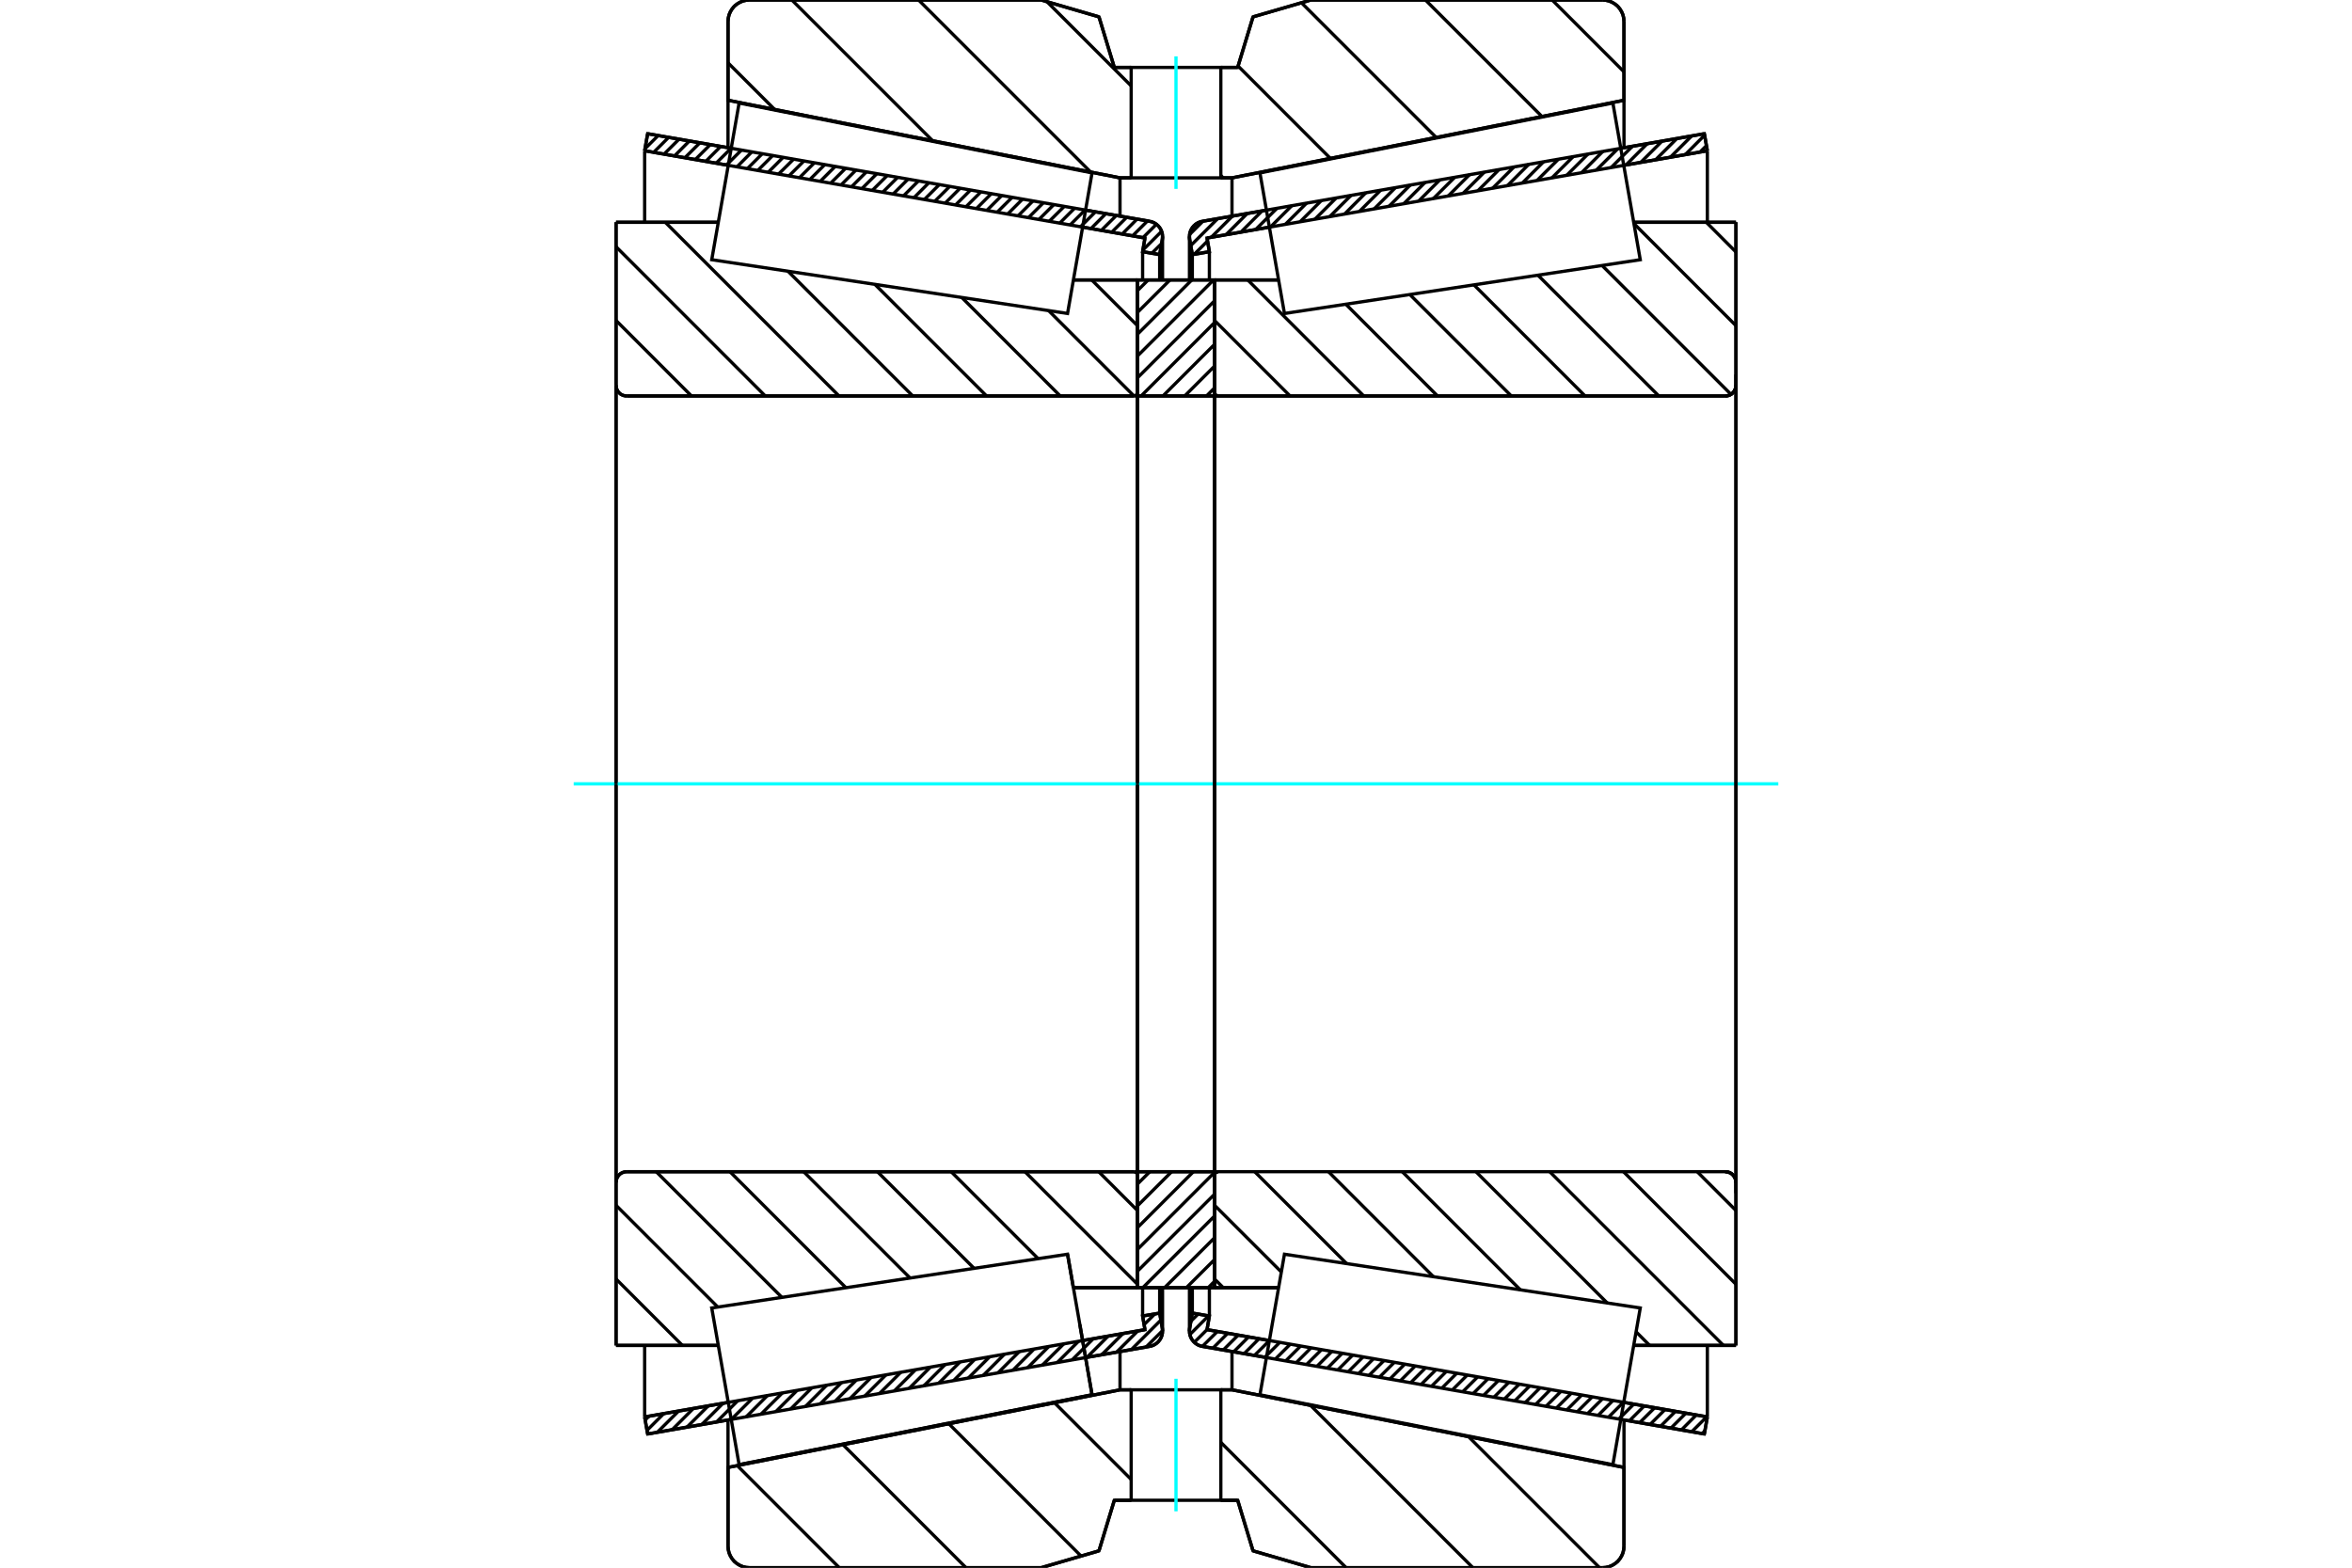 <?xml version="1.0" standalone="no"?>
<!DOCTYPE svg PUBLIC "-//W3C//DTD SVG 1.1//EN"
	"http://www.w3.org/Graphics/SVG/1.1/DTD/svg11.dtd">
<svg xmlns="http://www.w3.org/2000/svg" height="100%" width="100%" viewBox="0 0 36000 24000">
	<rect x="-1800" y="-1200" width="39600" height="26400" style="fill:#FFF"/>
	<g style="fill:none; fill-rule:evenodd" transform="matrix(1 0 0 1 0 0)">
		<g style="fill:none; stroke:#000; stroke-width:50; shape-rendering:geometricPrecision">
			<line x1="19384" y1="20783" x2="18403" y2="20612"/>
			<line x1="26087" y1="21953" x2="24808" y2="21730"/>
			<line x1="26133" y1="21692" x2="26087" y2="21953"/>
			<line x1="24854" y1="21469" x2="26133" y2="21692"/>
			<line x1="18475" y1="20356" x2="19430" y2="20523"/>
			<line x1="18511" y1="20147" x2="18475" y2="20356"/>
			<line x1="18250" y1="20102" x2="18511" y2="20147"/>
			<line x1="18209" y1="20336" x2="18250" y2="20102"/>
			<polyline points="18209,20336 18207,20357 18206,20377 18209,20414 18217,20450 18231,20484 18250,20516 18274,20544 18302,20569 18333,20588 18367,20603 18403,20612"/>
			<line x1="24808" y1="2270" x2="26087" y2="2047"/>
			<line x1="18403" y1="3388" x2="19384" y2="3217"/>
			<polyline points="18403,3388 18367,3397 18333,3412 18302,3431 18274,3456 18250,3484 18231,3516 18217,3550 18209,3586 18206,3623 18207,3643 18209,3664"/>
			<line x1="18250" y1="3898" x2="18209" y2="3664"/>
			<line x1="18511" y1="3853" x2="18250" y2="3898"/>
			<line x1="18475" y1="3644" x2="18511" y2="3853"/>
			<line x1="19430" y1="3477" x2="18475" y2="3644"/>
			<line x1="26133" y1="2308" x2="24854" y2="2531"/>
			<line x1="26087" y1="2047" x2="26133" y2="2308"/>
			<line x1="18250" y1="19713" x2="18250" y2="20102"/>
			<line x1="18250" y1="3898" x2="18250" y2="4287"/>
			<line x1="18511" y1="19714" x2="18511" y2="20147"/>
			<line x1="18511" y1="3853" x2="18511" y2="4286"/>
			<line x1="26133" y1="20596" x2="26133" y2="21692"/>
			<line x1="26133" y1="2308" x2="26133" y2="3404"/>
			<line x1="18206" y1="19714" x2="18206" y2="20377"/>
			<line x1="18206" y1="3623" x2="18206" y2="4286"/>
			<line x1="11192" y1="21730" x2="9913" y2="21953"/>
			<line x1="17597" y1="20612" x2="16616" y2="20783"/>
			<polyline points="17597,20612 17633,20603 17667,20588 17698,20569 17726,20544 17750,20516 17769,20484 17783,20450 17791,20414 17794,20377 17793,20357 17791,20336"/>
			<line x1="17750" y1="20102" x2="17791" y2="20336"/>
			<line x1="17489" y1="20147" x2="17750" y2="20102"/>
			<line x1="17525" y1="20356" x2="17489" y2="20147"/>
			<line x1="16570" y1="20523" x2="17525" y2="20356"/>
			<line x1="9867" y1="21692" x2="11146" y2="21469"/>
			<line x1="9913" y1="21953" x2="9867" y2="21692"/>
			<line x1="16616" y1="3217" x2="17597" y2="3388"/>
			<line x1="9913" y1="2047" x2="11192" y2="2270"/>
			<line x1="9867" y1="2308" x2="9913" y2="2047"/>
			<line x1="11146" y1="2531" x2="9867" y2="2308"/>
			<line x1="17525" y1="3644" x2="16570" y2="3477"/>
			<line x1="17489" y1="3853" x2="17525" y2="3644"/>
			<line x1="17750" y1="3898" x2="17489" y2="3853"/>
			<line x1="17791" y1="3664" x2="17750" y2="3898"/>
			<polyline points="17791,3664 17793,3643 17794,3623 17791,3586 17783,3550 17769,3516 17750,3484 17726,3456 17698,3431 17667,3412 17633,3397 17597,3388"/>
			<line x1="17489" y1="4286" x2="17489" y2="3853"/>
			<line x1="17489" y1="20147" x2="17489" y2="19714"/>
			<line x1="9867" y1="3404" x2="9867" y2="2308"/>
			<line x1="9867" y1="21692" x2="9867" y2="20596"/>
			<line x1="17750" y1="4287" x2="17750" y2="3898"/>
			<line x1="17750" y1="20102" x2="17750" y2="19713"/>
			<line x1="17794" y1="4286" x2="17794" y2="3623"/>
			<line x1="17794" y1="20377" x2="17794" y2="19714"/>
			<line x1="18590" y1="4286" x2="19571" y2="4286"/>
			<polyline points="18590,6007 18590,6016 18592,6024 18596,6032 18600,6039 18606,6046 18612,6052 18620,6056 18628,6059 18636,6061 18645,6062"/>
			<line x1="26407" y1="6062" x2="18645" y2="6062"/>
			<polyline points="26407,6062 26433,6060 26458,6054 26482,6044 26504,6031 26523,6014 26540,5994 26553,5972 26563,5948 26569,5923 26571,5897"/>
			<line x1="26571" y1="3403" x2="26571" y2="5897"/>
			<line x1="26571" y1="3403" x2="25006" y2="3403"/>
			<line x1="26571" y1="20597" x2="25006" y2="20597"/>
			<line x1="26571" y1="18103" x2="26571" y2="20597"/>
			<polyline points="26571,18103 26569,18077 26563,18052 26553,18028 26540,18006 26523,17986 26504,17969 26482,17956 26458,17946 26433,17940 26407,17938"/>
			<polyline points="18645,17938 18636,17939 18628,17941 18620,17944 18612,17948 18606,17954 18600,17961 18596,17968 18592,17976 18590,17984 18590,17993"/>
			<line x1="19571" y1="19714" x2="18590" y2="19714"/>
			<line x1="25006" y1="3991" x2="25006" y2="3991"/>
			<line x1="25006" y1="20009" x2="25006" y2="20009"/>
			<line x1="18590" y1="6062" x2="18590" y2="17938"/>
			<polyline points="18590,6007 18590,6016 18592,6024 18596,6032 18600,6039 18606,6046 18612,6052 18620,6056 18628,6059 18636,6061 18645,6062"/>
			<polyline points="18645,17938 18636,17939 18628,17941 18620,17944 18612,17948 18606,17954 18600,17961 18596,17968 18592,17976 18590,17984 18590,17993"/>
			<polyline points="26407,6062 26433,6060 26458,6054 26482,6044 26504,6031 26523,6014 26540,5994 26553,5972 26563,5948 26569,5923 26571,5897"/>
			<polyline points="26571,18103 26569,18077 26563,18052 26553,18028 26540,18006 26523,17986 26504,17969 26482,17956 26458,17946 26433,17940 26407,17938"/>
			<line x1="16340" y1="19201" x2="16340" y2="19201"/>
			<line x1="16429" y1="19714" x2="16340" y2="19201"/>
			<line x1="17410" y1="19714" x2="16429" y2="19714"/>
			<polyline points="17410,17993 17410,17984 17408,17976 17404,17968 17400,17961 17394,17954 17388,17948 17380,17944 17372,17941 17364,17939 17355,17938"/>
			<line x1="9593" y1="17938" x2="17355" y2="17938"/>
			<polyline points="9593,17938 9567,17940 9542,17946 9518,17956 9496,17969 9477,17986 9460,18006 9447,18028 9437,18052 9431,18077 9429,18103"/>
			<line x1="9429" y1="20597" x2="9429" y2="18103"/>
			<line x1="9429" y1="20597" x2="10994" y2="20597"/>
			<line x1="9429" y1="3403" x2="10994" y2="3403"/>
			<line x1="9429" y1="5897" x2="9429" y2="3403"/>
			<polyline points="9429,5897 9431,5923 9437,5948 9447,5972 9460,5994 9477,6014 9496,6031 9518,6044 9542,6054 9567,6060 9593,6062"/>
			<line x1="17355" y1="6062" x2="9593" y2="6062"/>
			<polyline points="17355,6062 17364,6061 17372,6059 17380,6056 17388,6052 17394,6046 17400,6039 17404,6032 17408,6024 17410,6016 17410,6007"/>
			<line x1="16429" y1="4286" x2="17410" y2="4286"/>
			<line x1="10994" y1="20009" x2="10994" y2="20009"/>
			<line x1="10994" y1="3991" x2="10994" y2="3991"/>
			<line x1="17410" y1="17938" x2="17410" y2="6062"/>
			<line x1="9429" y1="18103" x2="9429" y2="5897"/>
			<line x1="15936" y1="0" x2="16821" y2="258"/>
			<line x1="11472" y1="0" x2="15936" y2="0"/>
			<polyline points="11472,0 11421,4 11370,16 11323,36 11279,63 11239,96 11206,136 11179,180 11159,227 11147,278 11143,329"/>
			<line x1="11143" y1="1535" x2="11143" y2="329"/>
			<line x1="17143" y1="2723" x2="11143" y2="1535"/>
			<line x1="17314" y1="2723" x2="17143" y2="2723"/>
			<line x1="18857" y1="2723" x2="18686" y2="2723"/>
			<line x1="24857" y1="1535" x2="18857" y2="2723"/>
			<line x1="24857" y1="329" x2="24857" y2="1535"/>
			<polyline points="24857,329 24853,278 24841,227 24821,180 24794,136 24761,96 24721,63 24677,36 24630,16 24579,4 24528,0"/>
			<line x1="20064" y1="0" x2="24528" y2="0"/>
			<line x1="19179" y1="258" x2="20064" y2="0"/>
			<line x1="18944" y1="1032" x2="19179" y2="258"/>
			<line x1="18686" y1="1032" x2="18944" y2="1032"/>
			<line x1="17056" y1="1032" x2="17314" y2="1032"/>
			<line x1="16821" y1="258" x2="17056" y2="1032"/>
			<line x1="16821" y1="23742" x2="15936" y2="24000"/>
			<line x1="17056" y1="22968" x2="16821" y2="23742"/>
			<line x1="18944" y1="22968" x2="18686" y2="22968"/>
			<line x1="17314" y1="22968" x2="17056" y2="22968"/>
			<line x1="19179" y1="23742" x2="18944" y2="22968"/>
			<line x1="20064" y1="24000" x2="19179" y2="23742"/>
			<line x1="24528" y1="24000" x2="20064" y2="24000"/>
			<polyline points="24528,24000 24579,23996 24630,23984 24677,23964 24721,23937 24761,23904 24794,23864 24821,23820 24841,23773 24853,23722 24857,23671"/>
			<line x1="24857" y1="22465" x2="24857" y2="23671"/>
			<line x1="18857" y1="21277" x2="24857" y2="22465"/>
			<line x1="17143" y1="21277" x2="17314" y2="21277"/>
			<line x1="18686" y1="21277" x2="18857" y2="21277"/>
			<line x1="11143" y1="22465" x2="17143" y2="21277"/>
			<line x1="11143" y1="23671" x2="11143" y2="22465"/>
			<polyline points="11143,23671 11147,23722 11159,23773 11179,23820 11206,23864 11239,23904 11279,23937 11323,23964 11370,23984 11421,23996 11472,24000"/>
			<line x1="15936" y1="24000" x2="11472" y2="24000"/>
			<line x1="24857" y1="21738" x2="24857" y2="22465"/>
			<line x1="24857" y1="1535" x2="24857" y2="2262"/>
			<line x1="11143" y1="21738" x2="11143" y2="22465"/>
			<line x1="11143" y1="1535" x2="11143" y2="2262"/>
			<line x1="17143" y1="20691" x2="17143" y2="21277"/>
			<line x1="17143" y1="2723" x2="17143" y2="3309"/>
			<line x1="18857" y1="20691" x2="18857" y2="21277"/>
			<line x1="18857" y1="2723" x2="18857" y2="3309"/>
			<line x1="17410" y1="17938" x2="18590" y2="17938"/>
			<line x1="17410" y1="19714" x2="17410" y2="17938"/>
			<line x1="18590" y1="19714" x2="17410" y2="19714"/>
			<line x1="18590" y1="17938" x2="18590" y2="19714"/>
			<line x1="18590" y1="6062" x2="17410" y2="6062"/>
			<line x1="18590" y1="4286" x2="18590" y2="6062"/>
			<line x1="17410" y1="4286" x2="18590" y2="4286"/>
			<line x1="17410" y1="6062" x2="17410" y2="4286"/>
			<line x1="18590" y1="6062" x2="18590" y2="17938"/>
			<line x1="17410" y1="6062" x2="17410" y2="17938"/>
		</g>
		<g style="fill:none; stroke:#0FF; stroke-width:50; shape-rendering:geometricPrecision">
			<line x1="8781" y1="12000" x2="27219" y2="12000"/>
		</g>
		<g style="fill:none; stroke:#000; stroke-width:50; shape-rendering:geometricPrecision">
			<line x1="23757" y1="0" x2="24857" y2="1100"/>
			<line x1="21818" y1="0" x2="23601" y2="1783"/>
			<line x1="19920" y1="42" x2="21982" y2="2104"/>
			<line x1="18950" y1="1011" x2="20363" y2="2425"/>
			<line x1="18686" y1="2686" x2="18722" y2="2723"/>
			<line x1="16025" y1="26" x2="17314" y2="1315"/>
			<line x1="14060" y1="0" x2="16694" y2="2634"/>
			<line x1="12120" y1="0" x2="14275" y2="2155"/>
			<line x1="11143" y1="962" x2="11857" y2="1676"/>
			<line x1="22477" y1="21994" x2="24483" y2="24000"/>
			<line x1="20059" y1="21515" x2="22544" y2="24000"/>
			<line x1="18686" y1="22081" x2="20604" y2="24000"/>
			<line x1="16141" y1="21476" x2="17314" y2="22649"/>
			<line x1="14522" y1="21796" x2="16547" y2="23822"/>
			<line x1="12903" y1="22117" x2="14786" y2="24000"/>
			<line x1="11284" y1="22437" x2="12846" y2="24000"/>
			<polyline points="18686,1032 18944,1032 19179,258 20064,0 24528,0"/>
			<polyline points="24857,329 24853,278 24841,227 24821,180 24794,136 24761,96 24721,63 24677,36 24630,16 24579,4 24528,0"/>
			<polyline points="24857,329 24857,1535 18857,2723 18686,2723"/>
			<polyline points="17314,1032 17056,1032 16821,258 15936,0 11472,0 11421,4 11370,16 11323,36 11279,63 11239,96 11206,136 11179,180 11159,227 11147,278 11143,329 11143,1535 17143,2723 17314,2723"/>
			<polyline points="17314,21277 17143,21277 11143,22465 11143,23671 11147,23722 11159,23773 11179,23820 11206,23864 11239,23904 11279,23937 11323,23964 11370,23984 11421,23996 11472,24000 15936,24000 16821,23742 17056,22968 17314,22968"/>
			<polyline points="18686,21277 18857,21277 24857,22465 24857,23671"/>
			<polyline points="24528,24000 24579,23996 24630,23984 24677,23964 24721,23937 24761,23904 24794,23864 24821,23820 24841,23773 24853,23722 24857,23671"/>
			<polyline points="24528,24000 20064,24000 19179,23742 18944,22968 18686,22968"/>
			<line x1="16710" y1="4286" x2="17410" y2="4986"/>
			<line x1="16051" y1="4756" x2="17357" y2="6062"/>
			<line x1="14721" y1="4554" x2="16228" y2="6062"/>
			<line x1="13391" y1="4353" x2="15100" y2="6062"/>
			<line x1="12061" y1="4152" x2="13971" y2="6062"/>
			<line x1="10183" y1="3403" x2="12842" y2="6062"/>
			<line x1="9429" y1="3777" x2="11713" y2="6062"/>
			<line x1="9429" y1="4906" x2="10584" y2="6062"/>
			<line x1="16817" y1="17938" x2="17410" y2="18532"/>
			<line x1="15688" y1="17938" x2="17410" y2="19661"/>
			<line x1="14559" y1="17938" x2="15890" y2="19269"/>
			<line x1="13430" y1="17938" x2="14909" y2="19417"/>
			<line x1="12301" y1="17938" x2="13929" y2="19565"/>
			<line x1="11173" y1="17938" x2="12948" y2="19714"/>
			<line x1="10044" y1="17938" x2="11968" y2="19862"/>
			<line x1="9429" y1="18452" x2="10987" y2="20010"/>
			<line x1="9429" y1="19580" x2="10445" y2="20597"/>
			<polyline points="17410,12000 17410,4286 17410,6007"/>
			<polyline points="17355,6062 17364,6061 17372,6059 17380,6056 17388,6052 17394,6046 17400,6039 17404,6032 17408,6024 17410,6016 17410,6007"/>
			<line x1="17355" y1="6062" x2="9593" y2="6062"/>
			<polyline points="9429,5897 9431,5923 9437,5948 9447,5972 9460,5994 9477,6014 9496,6031 9518,6044 9542,6054 9567,6060 9593,6062"/>
			<line x1="9429" y1="5897" x2="9429" y2="3403"/>
			<line x1="9429" y1="5897" x2="9429" y2="12000"/>
			<line x1="9429" y1="3403" x2="10994" y2="3403"/>
			<line x1="16429" y1="4286" x2="17410" y2="4286"/>
			<line x1="17410" y1="19714" x2="16429" y2="19714"/>
			<line x1="10994" y1="20597" x2="9429" y2="20597"/>
			<line x1="9429" y1="12000" x2="9429" y2="18103"/>
			<line x1="9429" y1="20597" x2="9429" y2="18103"/>
			<polyline points="9593,17938 9567,17940 9542,17946 9518,17956 9496,17969 9477,17986 9460,18006 9447,18028 9437,18052 9431,18077 9429,18103"/>
			<line x1="9593" y1="17938" x2="17355" y2="17938"/>
			<polyline points="17410,17993 17410,17984 17408,17976 17404,17968 17400,17961 17394,17954 17388,17948 17380,17944 17372,17941 17364,17939 17355,17938"/>
			<polyline points="17410,17993 17410,19714 17410,12000"/>
			<line x1="26117" y1="3403" x2="26571" y2="3858"/>
			<line x1="25010" y1="3424" x2="26571" y2="4986"/>
			<line x1="24521" y1="4064" x2="26494" y2="6037"/>
			<line x1="23540" y1="4213" x2="25390" y2="6062"/>
			<line x1="22560" y1="4361" x2="24261" y2="6062"/>
			<line x1="21579" y1="4509" x2="23132" y2="6062"/>
			<line x1="20599" y1="4657" x2="22003" y2="6062"/>
			<line x1="19098" y1="4286" x2="20874" y2="6062"/>
			<line x1="18590" y1="4906" x2="19746" y2="6062"/>
			<line x1="25978" y1="17938" x2="26571" y2="18532"/>
			<line x1="24849" y1="17938" x2="26571" y2="19661"/>
			<line x1="23720" y1="17938" x2="26379" y2="20597"/>
			<line x1="25042" y1="20389" x2="25250" y2="20597"/>
			<line x1="22591" y1="17938" x2="24601" y2="19948"/>
			<line x1="21463" y1="17938" x2="23271" y2="19747"/>
			<line x1="20334" y1="17938" x2="21941" y2="19546"/>
			<line x1="19205" y1="17938" x2="20612" y2="19345"/>
			<line x1="18590" y1="18452" x2="19613" y2="19474"/>
			<line x1="18590" y1="19580" x2="18724" y2="19714"/>
			<polyline points="18590,12000 18590,4286 18590,6007 18590,6016 18592,6024 18596,6032 18600,6039 18606,6046 18612,6052 18620,6056 18628,6059 18636,6061 18645,6062 26407,6062 26433,6060 26458,6054 26482,6044 26504,6031 26523,6014 26540,5994 26553,5972 26563,5948 26569,5923 26571,5897 26571,3403"/>
			<line x1="26571" y1="5897" x2="26571" y2="12000"/>
			<line x1="26571" y1="3403" x2="25006" y2="3403"/>
			<line x1="19571" y1="4286" x2="18590" y2="4286"/>
			<line x1="18590" y1="19714" x2="19571" y2="19714"/>
			<line x1="25006" y1="20597" x2="26571" y2="20597"/>
			<line x1="26571" y1="12000" x2="26571" y2="18103"/>
			<polyline points="26571,20597 26571,18103 26569,18077 26563,18052 26553,18028 26540,18006 26523,17986 26504,17969 26482,17956 26458,17946 26433,17940 26407,17938 18645,17938 18636,17939 18628,17941 18620,17944 18612,17948 18606,17954 18600,17961 18596,17968 18592,17976 18590,17984 18590,17993 18590,19714 18590,12000"/>
			<line x1="18590" y1="19616" x2="18492" y2="19714"/>
			<line x1="18590" y1="19283" x2="18158" y2="19714"/>
			<line x1="18590" y1="18949" x2="17824" y2="19714"/>
			<line x1="18590" y1="18616" x2="17491" y2="19714"/>
			<line x1="18590" y1="18282" x2="17410" y2="19461"/>
			<line x1="18590" y1="17948" x2="17410" y2="19128"/>
			<line x1="18266" y1="17938" x2="17410" y2="18794"/>
			<line x1="17933" y1="17938" x2="17410" y2="18461"/>
			<line x1="17599" y1="17938" x2="17410" y2="18127"/>
			<line x1="18590" y1="5939" x2="18467" y2="6062"/>
			<line x1="18590" y1="5605" x2="18133" y2="6062"/>
			<line x1="18590" y1="5272" x2="17800" y2="6062"/>
			<line x1="18590" y1="4938" x2="17466" y2="6062"/>
			<line x1="18590" y1="4605" x2="17410" y2="5784"/>
			<line x1="18575" y1="4286" x2="17410" y2="5450"/>
			<line x1="18242" y1="4286" x2="17410" y2="5117"/>
			<line x1="17908" y1="4286" x2="17410" y2="4783"/>
			<line x1="17574" y1="4286" x2="17410" y2="4450"/>
			<polyline points="17410,6062 17410,4286 18590,4286 18590,6062 17410,6062"/>
			<polyline points="17410,17938 18590,17938 18590,19714 17410,19714 17410,17938"/>
			<polyline points="18000,22968 18686,22968 18686,21277 17314,21277 17314,22968 18000,22968"/>
		</g>
		<g style="fill:none; stroke:#0FF; stroke-width:50; shape-rendering:geometricPrecision">
			<line x1="18000" y1="23137" x2="18000" y2="21108"/>
		</g>
		<g style="fill:none; stroke:#000; stroke-width:50; shape-rendering:geometricPrecision">
			<polyline points="18000,2723 18686,2723 18686,1032 17314,1032 17314,2723 18000,2723"/>
		</g>
		<g style="fill:none; stroke:#0FF; stroke-width:50; shape-rendering:geometricPrecision">
			<line x1="18000" y1="2892" x2="18000" y2="863"/>
		</g>
		<g style="fill:none; stroke:#000; stroke-width:50; shape-rendering:geometricPrecision">
			<line x1="26571" y1="18267" x2="26571" y2="5733"/>
			<line x1="18590" y1="17993" x2="18590" y2="6007"/>
			<polyline points="16528,20277 16715,21353 11313,22423 11313,22423"/>
			<polyline points="16340,19201 16340,19201 16528,20277 16715,21353 11313,22423 11104,21224 10894,20024 16340,19201 16528,20277"/>
			<polyline points="16528,3723 16340,4799 10894,3976 11104,2776 11313,1577 16715,2647 16528,3723"/>
			<polyline points="19472,20277 19660,19201 25106,20024 24896,21224 24687,22423 19285,21353 19472,20277"/>
			<polyline points="19472,3723 19285,2647 24687,1577 24896,2776 25106,3976 19660,4799 19472,3723"/>
			<line x1="17794" y1="20371" x2="17543" y2="20621"/>
			<line x1="17769" y1="20209" x2="17317" y2="20661"/>
			<line x1="17676" y1="20115" x2="17512" y2="20279"/>
			<line x1="17416" y1="20375" x2="17090" y2="20701"/>
			<line x1="17189" y1="20415" x2="16863" y2="20740"/>
			<line x1="16962" y1="20454" x2="16637" y2="20780"/>
			<line x1="16735" y1="20494" x2="16410" y2="20819"/>
			<line x1="16509" y1="20533" x2="16183" y2="20859"/>
			<line x1="16282" y1="20573" x2="15956" y2="20898"/>
			<line x1="16055" y1="20612" x2="15730" y2="20938"/>
			<line x1="15828" y1="20652" x2="15503" y2="20978"/>
			<line x1="15602" y1="20692" x2="15276" y2="21017"/>
			<line x1="15375" y1="20731" x2="15049" y2="21057"/>
			<line x1="15148" y1="20771" x2="14823" y2="21096"/>
			<line x1="14921" y1="20810" x2="14596" y2="21136"/>
			<line x1="14695" y1="20850" x2="14369" y2="21175"/>
			<line x1="14468" y1="20889" x2="14142" y2="21215"/>
			<line x1="14241" y1="20929" x2="13916" y2="21255"/>
			<line x1="14014" y1="20969" x2="13689" y2="21294"/>
			<line x1="13788" y1="21008" x2="13462" y2="21334"/>
			<line x1="13561" y1="21048" x2="13236" y2="21373"/>
			<line x1="13334" y1="21087" x2="13009" y2="21413"/>
			<line x1="13108" y1="21127" x2="12782" y2="21452"/>
			<line x1="12881" y1="21166" x2="12555" y2="21492"/>
			<line x1="12654" y1="21206" x2="12329" y2="21532"/>
			<line x1="12427" y1="21246" x2="12102" y2="21571"/>
			<line x1="12201" y1="21285" x2="11875" y2="21611"/>
			<line x1="11974" y1="21325" x2="11648" y2="21650"/>
			<line x1="11747" y1="21364" x2="11422" y2="21690"/>
			<line x1="11520" y1="21404" x2="11195" y2="21729"/>
			<line x1="11294" y1="21443" x2="10968" y2="21769"/>
			<line x1="11067" y1="21483" x2="10741" y2="21809"/>
			<line x1="10840" y1="21523" x2="10515" y2="21848"/>
			<line x1="10613" y1="21562" x2="10288" y2="21888"/>
			<line x1="10387" y1="21602" x2="10061" y2="21927"/>
			<line x1="10160" y1="21641" x2="9903" y2="21898"/>
			<line x1="9933" y1="21681" x2="9876" y2="21739"/>
			<line x1="17780" y1="3728" x2="17630" y2="3877"/>
			<line x1="17780" y1="3541" x2="17494" y2="3827"/>
			<line x1="17700" y1="3433" x2="17494" y2="3639"/>
			<line x1="17564" y1="3382" x2="17335" y2="3611"/>
			<line x1="17404" y1="3354" x2="17176" y2="3583"/>
			<line x1="17245" y1="3327" x2="17016" y2="3555"/>
			<line x1="17086" y1="3299" x2="16857" y2="3527"/>
			<line x1="16926" y1="3271" x2="16698" y2="3500"/>
			<line x1="16767" y1="3243" x2="16538" y2="3472"/>
			<line x1="16608" y1="3215" x2="16379" y2="3444"/>
			<line x1="16448" y1="3187" x2="16220" y2="3416"/>
			<line x1="16289" y1="3160" x2="16060" y2="3388"/>
			<line x1="16130" y1="3132" x2="15901" y2="3361"/>
			<line x1="15970" y1="3104" x2="15741" y2="3333"/>
			<line x1="15811" y1="3076" x2="15582" y2="3305"/>
			<line x1="15652" y1="3048" x2="15423" y2="3277"/>
			<line x1="15492" y1="3021" x2="15263" y2="3249"/>
			<line x1="15333" y1="2993" x2="15104" y2="3222"/>
			<line x1="15173" y1="2965" x2="14945" y2="3194"/>
			<line x1="15014" y1="2937" x2="14785" y2="3166"/>
			<line x1="14855" y1="2909" x2="14626" y2="3138"/>
			<line x1="14695" y1="2882" x2="14467" y2="3110"/>
			<line x1="14536" y1="2854" x2="14307" y2="3082"/>
			<line x1="14377" y1="2826" x2="14148" y2="3055"/>
			<line x1="14217" y1="2798" x2="13989" y2="3027"/>
			<line x1="14058" y1="2770" x2="13829" y2="2999"/>
			<line x1="13899" y1="2742" x2="13670" y2="2971"/>
			<line x1="13739" y1="2715" x2="13511" y2="2943"/>
			<line x1="13580" y1="2687" x2="13351" y2="2916"/>
			<line x1="13421" y1="2659" x2="13192" y2="2888"/>
			<line x1="13261" y1="2631" x2="13033" y2="2860"/>
			<line x1="13102" y1="2603" x2="12873" y2="2832"/>
			<line x1="12943" y1="2576" x2="12714" y2="2804"/>
			<line x1="12783" y1="2548" x2="12554" y2="2777"/>
			<line x1="12624" y1="2520" x2="12395" y2="2749"/>
			<line x1="12465" y1="2492" x2="12236" y2="2721"/>
			<line x1="12305" y1="2464" x2="12076" y2="2693"/>
			<line x1="12146" y1="2437" x2="11917" y2="2665"/>
			<line x1="11986" y1="2409" x2="11758" y2="2638"/>
			<line x1="11827" y1="2381" x2="11598" y2="2610"/>
			<line x1="11668" y1="2353" x2="11439" y2="2582"/>
			<line x1="11508" y1="2325" x2="11280" y2="2554"/>
			<line x1="11349" y1="2297" x2="11120" y2="2526"/>
			<line x1="11190" y1="2270" x2="10961" y2="2498"/>
			<line x1="11030" y1="2242" x2="10802" y2="2471"/>
			<line x1="10871" y1="2214" x2="10642" y2="2443"/>
			<line x1="10712" y1="2186" x2="10483" y2="2415"/>
			<line x1="10552" y1="2158" x2="10324" y2="2387"/>
			<line x1="10393" y1="2131" x2="10164" y2="2359"/>
			<line x1="10234" y1="2103" x2="10005" y2="2332"/>
			<line x1="10074" y1="2075" x2="9873" y2="2276"/>
			<line x1="9915" y1="2047" x2="9912" y2="2050"/>
			<polyline points="9867,2308 9913,2047 17597,3388"/>
			<polyline points="17791,3664 17794,3626 17792,3589 17784,3553 17770,3518 17751,3486 17727,3457 17699,3432 17668,3412 17633,3397 17597,3388"/>
			<polyline points="17791,3664 17750,3898 17489,3853 17525,3644 9867,2308"/>
			<polyline points="9867,21692 17525,20356 17489,20147 17750,20102 17791,20336"/>
			<polyline points="17597,20612 17633,20603 17668,20588 17699,20568 17727,20543 17751,20514 17770,20482 17784,20447 17792,20411 17794,20374 17791,20336"/>
			<polyline points="17597,20612 9913,21953 9867,21692"/>
			<line x1="26095" y1="21905" x2="26053" y2="21947"/>
			<line x1="26123" y1="21691" x2="25894" y2="21919"/>
			<line x1="25963" y1="21663" x2="25735" y2="21892"/>
			<line x1="25804" y1="21635" x2="25575" y2="21864"/>
			<line x1="25645" y1="21607" x2="25416" y2="21836"/>
			<line x1="25485" y1="21579" x2="25256" y2="21808"/>
			<line x1="25326" y1="21552" x2="25097" y2="21780"/>
			<line x1="25167" y1="21524" x2="24938" y2="21753"/>
			<line x1="25007" y1="21496" x2="24778" y2="21725"/>
			<line x1="24848" y1="21468" x2="24619" y2="21697"/>
			<line x1="24689" y1="21440" x2="24460" y2="21669"/>
			<line x1="24529" y1="21413" x2="24300" y2="21641"/>
			<line x1="24370" y1="21385" x2="24141" y2="21614"/>
			<line x1="24210" y1="21357" x2="23982" y2="21586"/>
			<line x1="24051" y1="21329" x2="23822" y2="21558"/>
			<line x1="23892" y1="21301" x2="23663" y2="21530"/>
			<line x1="23732" y1="21273" x2="23504" y2="21502"/>
			<line x1="23573" y1="21246" x2="23344" y2="21474"/>
			<line x1="23414" y1="21218" x2="23185" y2="21447"/>
			<line x1="23254" y1="21190" x2="23026" y2="21419"/>
			<line x1="23095" y1="21162" x2="22866" y2="21391"/>
			<line x1="22936" y1="21134" x2="22707" y2="21363"/>
			<line x1="22776" y1="21107" x2="22548" y2="21335"/>
			<line x1="22617" y1="21079" x2="22388" y2="21308"/>
			<line x1="22458" y1="21051" x2="22229" y2="21280"/>
			<line x1="22298" y1="21023" x2="22069" y2="21252"/>
			<line x1="22139" y1="20995" x2="21910" y2="21224"/>
			<line x1="21980" y1="20968" x2="21751" y2="21196"/>
			<line x1="21820" y1="20940" x2="21591" y2="21169"/>
			<line x1="21661" y1="20912" x2="21432" y2="21141"/>
			<line x1="21501" y1="20884" x2="21273" y2="21113"/>
			<line x1="21342" y1="20856" x2="21113" y2="21085"/>
			<line x1="21183" y1="20829" x2="20954" y2="21057"/>
			<line x1="21023" y1="20801" x2="20795" y2="21029"/>
			<line x1="20864" y1="20773" x2="20635" y2="21002"/>
			<line x1="20705" y1="20745" x2="20476" y2="20974"/>
			<line x1="20545" y1="20717" x2="20317" y2="20946"/>
			<line x1="20386" y1="20689" x2="20157" y2="20918"/>
			<line x1="20227" y1="20662" x2="19998" y2="20890"/>
			<line x1="20067" y1="20634" x2="19839" y2="20863"/>
			<line x1="19908" y1="20606" x2="19679" y2="20835"/>
			<line x1="19749" y1="20578" x2="19520" y2="20807"/>
			<line x1="19589" y1="20550" x2="19360" y2="20779"/>
			<line x1="19430" y1="20523" x2="19201" y2="20751"/>
			<line x1="19271" y1="20495" x2="19042" y2="20724"/>
			<line x1="19111" y1="20467" x2="18882" y2="20696"/>
			<line x1="18952" y1="20439" x2="18723" y2="20668"/>
			<line x1="18792" y1="20411" x2="18564" y2="20640"/>
			<line x1="18633" y1="20384" x2="18404" y2="20612"/>
			<line x1="18475" y1="20355" x2="18280" y2="20550"/>
			<line x1="18497" y1="20145" x2="18212" y2="20431"/>
			<line x1="18338" y1="20117" x2="18228" y2="20227"/>
			<line x1="26119" y1="2229" x2="26021" y2="2327"/>
			<line x1="26091" y1="2070" x2="25795" y2="2367"/>
			<line x1="25893" y1="2081" x2="25568" y2="2406"/>
			<line x1="25667" y1="2120" x2="25341" y2="2446"/>
			<line x1="25440" y1="2160" x2="25114" y2="2485"/>
			<line x1="25213" y1="2199" x2="24888" y2="2525"/>
			<line x1="24986" y1="2239" x2="24661" y2="2564"/>
			<line x1="24760" y1="2279" x2="24434" y2="2604"/>
			<line x1="24533" y1="2318" x2="24208" y2="2644"/>
			<line x1="24306" y1="2358" x2="23981" y2="2683"/>
			<line x1="24080" y1="2397" x2="23754" y2="2723"/>
			<line x1="23853" y1="2437" x2="23527" y2="2762"/>
			<line x1="23626" y1="2476" x2="23301" y2="2802"/>
			<line x1="23399" y1="2516" x2="23074" y2="2841"/>
			<line x1="23173" y1="2556" x2="22847" y2="2881"/>
			<line x1="22946" y1="2595" x2="22620" y2="2921"/>
			<line x1="22719" y1="2635" x2="22394" y2="2960"/>
			<line x1="22492" y1="2674" x2="22167" y2="3000"/>
			<line x1="22266" y1="2714" x2="21940" y2="3039"/>
			<line x1="22039" y1="2753" x2="21713" y2="3079"/>
			<line x1="21812" y1="2793" x2="21487" y2="3118"/>
			<line x1="21585" y1="2833" x2="21260" y2="3158"/>
			<line x1="21359" y1="2872" x2="21033" y2="3198"/>
			<line x1="21132" y1="2912" x2="20807" y2="3237"/>
			<line x1="20905" y1="2951" x2="20580" y2="3277"/>
			<line x1="20679" y1="2991" x2="20353" y2="3316"/>
			<line x1="20452" y1="3030" x2="20126" y2="3356"/>
			<line x1="20225" y1="3070" x2="19900" y2="3395"/>
			<line x1="19998" y1="3110" x2="19673" y2="3435"/>
			<line x1="19772" y1="3149" x2="19446" y2="3475"/>
			<line x1="19545" y1="3189" x2="19219" y2="3514"/>
			<line x1="19318" y1="3228" x2="18993" y2="3554"/>
			<line x1="19091" y1="3268" x2="18766" y2="3593"/>
			<line x1="18510" y1="3849" x2="18506" y2="3854"/>
			<line x1="18865" y1="3307" x2="18539" y2="3633"/>
			<line x1="18482" y1="3690" x2="18279" y2="3893"/>
			<line x1="18638" y1="3347" x2="18226" y2="3759"/>
			<line x1="18411" y1="3387" x2="18208" y2="3590"/>
			<polyline points="26133,2308 26087,2047 18403,3388 18367,3397 18332,3412 18301,3432 18273,3457 18249,3486 18230,3518 18216,3553 18208,3589 18206,3626 18209,3664 18250,3898 18511,3853 18475,3644 26133,2308"/>
			<polyline points="26133,21692 18475,20356 18511,20147 18250,20102 18209,20336 18206,20374 18208,20411 18216,20447 18230,20482 18249,20514 18273,20543 18301,20568 18332,20588 18367,20603 18403,20612 26087,21953 26133,21692"/>
		</g>
	</g>
</svg>
